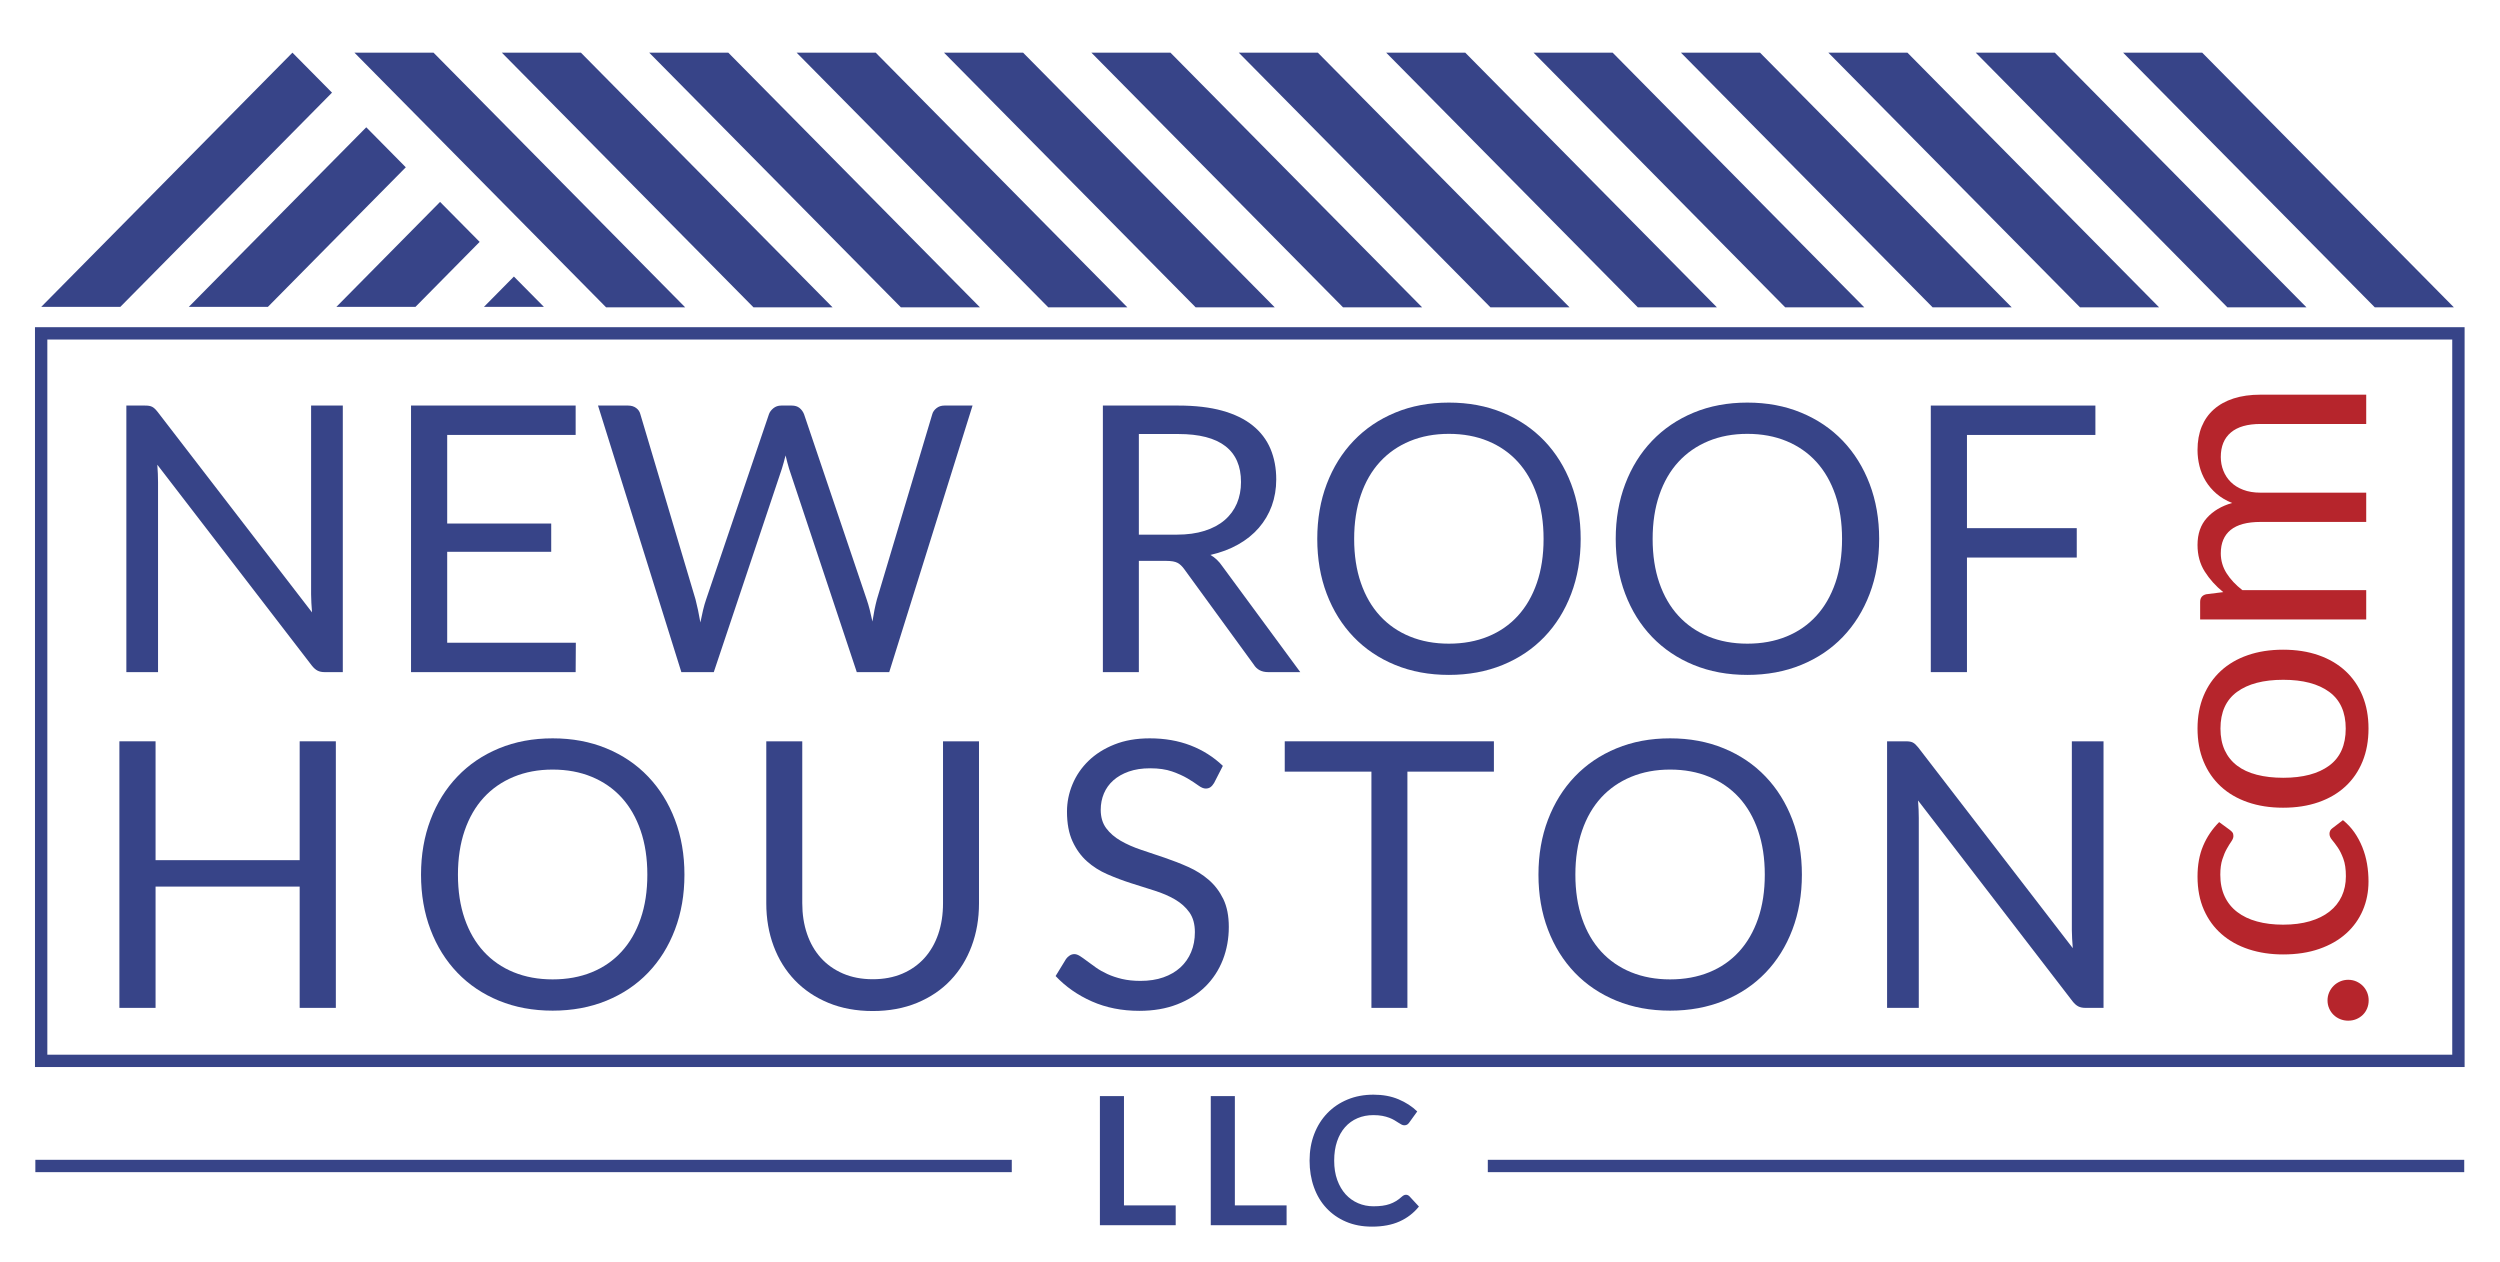 <?xml version="1.0" encoding="UTF-8"?>
<svg width="107px" height="54px" viewBox="0 0 107 54" version="1.1" xmlns="http://www.w3.org/2000/svg" xmlns:xlink="http://www.w3.org/1999/xlink">
    <!-- Generator: sketchtool 52.6 (67491) - http://www.bohemiancoding.com/sketch -->
    <title>CE8EAE75-2DBF-49D7-8F9F-595231470D5A</title>
    <desc>Created with sketchtool.</desc>
    <g id="Page-1" stroke="none" stroke-width="1" fill="none" fill-rule="evenodd">
        <g id="New-Roof-UI" transform="translate(-178, -2)">
            <g id="Group-5" transform="translate(0, -144)">
                <g id="LOGO-Copy" transform="translate(178, 146)">
                    <path d="M14.672,17.358 L14.672,28.767 L13.898,28.767 C13.775,28.767 13.673,28.746 13.591,28.703 C13.508,28.661 13.427,28.589 13.347,28.488 L6.733,19.89 C6.743,20.023 6.751,20.153 6.756,20.28 C6.762,20.408 6.764,20.527 6.764,20.638 L6.764,28.767 L5.408,28.767 L5.408,17.358 L6.206,17.358 C6.275,17.358 6.334,17.362 6.381,17.37 C6.429,17.378 6.472,17.392 6.509,17.41 C6.546,17.429 6.584,17.455 6.621,17.49 C6.658,17.524 6.698,17.568 6.74,17.621 L13.355,26.211 C13.345,26.073 13.335,25.939 13.327,25.809 C13.319,25.679 13.315,25.556 13.315,25.439 L13.315,17.358 L14.672,17.358" id="Fill-1" fill="#374488"></path>
                    <polyline id="Fill-2" fill="#374488" points="24.646 27.509 24.638 28.767 17.592 28.767 17.592 17.358 24.638 17.358 24.638 18.616 19.14 18.616 19.14 22.406 23.592 22.406 23.592 23.616 19.14 23.616 19.14 27.509 24.646 27.509"></polyline>
                    <path d="M41.625,17.358 L38.059,28.767 L36.67,28.767 L33.774,20.065 C33.747,19.98 33.722,19.89 33.698,19.795 C33.674,19.699 33.649,19.598 33.622,19.492 C33.595,19.598 33.569,19.699 33.542,19.795 C33.516,19.89 33.489,19.98 33.463,20.065 L30.55,28.767 L29.162,28.767 L25.595,17.358 L26.88,17.358 C27.018,17.358 27.134,17.393 27.227,17.462 C27.32,17.531 27.38,17.619 27.406,17.725 L29.768,25.654 C29.805,25.797 29.841,25.951 29.876,26.116 C29.91,26.28 29.944,26.455 29.976,26.641 C30.013,26.455 30.051,26.279 30.091,26.112 C30.131,25.945 30.175,25.792 30.223,25.654 L32.912,17.725 C32.944,17.635 33.006,17.551 33.099,17.474 C33.192,17.397 33.306,17.358 33.439,17.358 L33.885,17.358 C34.024,17.358 34.135,17.393 34.221,17.462 C34.305,17.531 34.369,17.619 34.412,17.725 L37.093,25.654 C37.141,25.792 37.185,25.941 37.225,26.1 C37.265,26.259 37.303,26.426 37.34,26.601 C37.367,26.426 37.396,26.259 37.428,26.1 C37.46,25.941 37.495,25.792 37.532,25.654 L39.902,17.725 C39.928,17.629 39.988,17.544 40.081,17.47 C40.174,17.396 40.287,17.358 40.42,17.358 L41.625,17.358" id="Fill-3" fill="#374488"></path>
                    <path d="M50.37,22.883 C50.817,22.883 51.212,22.829 51.555,22.72 C51.898,22.612 52.185,22.458 52.417,22.259 C52.648,22.059 52.822,21.822 52.94,21.546 C53.056,21.27 53.115,20.965 53.115,20.631 C53.115,19.951 52.892,19.439 52.445,19.094 C51.998,18.749 51.328,18.576 50.434,18.576 L48.743,18.576 L48.743,22.883 L50.37,22.883 Z M55.652,28.767 L54.28,28.767 C53.998,28.767 53.791,28.658 53.658,28.44 L50.689,24.364 C50.599,24.237 50.502,24.145 50.398,24.09 C50.294,24.034 50.133,24.006 49.915,24.006 L48.743,24.006 L48.743,28.767 L47.203,28.767 L47.203,17.358 L50.434,17.358 C51.157,17.358 51.783,17.431 52.309,17.577 C52.836,17.723 53.271,17.934 53.614,18.21 C53.957,18.486 54.211,18.819 54.376,19.209 C54.54,19.6 54.623,20.036 54.623,20.519 C54.623,20.922 54.559,21.299 54.432,21.65 C54.304,22 54.119,22.314 53.877,22.593 C53.635,22.872 53.34,23.109 52.991,23.305 C52.643,23.502 52.248,23.65 51.806,23.751 C52.003,23.863 52.174,24.025 52.317,24.237 L55.652,28.767 Z" id="Fill-4" fill="#374488"></path>
                    <path d="M66.065,23.067 C66.065,22.366 65.97,21.737 65.778,21.18 C65.587,20.622 65.315,20.152 64.964,19.767 C64.613,19.382 64.187,19.086 63.688,18.879 C63.187,18.672 62.629,18.569 62.012,18.569 C61.4,18.569 60.844,18.672 60.344,18.879 C59.844,19.086 59.417,19.382 59.064,19.767 C58.71,20.152 58.437,20.622 58.246,21.18 C58.054,21.737 57.958,22.366 57.958,23.067 C57.958,23.767 58.054,24.395 58.246,24.949 C58.437,25.504 58.71,25.974 59.064,26.358 C59.417,26.743 59.844,27.038 60.344,27.242 C60.844,27.447 61.4,27.549 62.012,27.549 C62.629,27.549 63.187,27.447 63.688,27.242 C64.187,27.038 64.613,26.743 64.964,26.358 C65.315,25.974 65.587,25.504 65.778,24.949 C65.97,24.395 66.065,23.767 66.065,23.067 Z M67.653,23.067 C67.653,23.921 67.517,24.705 67.246,25.419 C66.975,26.133 66.592,26.747 66.097,27.262 C65.602,27.777 65.008,28.176 64.314,28.46 C63.62,28.744 62.852,28.886 62.012,28.886 C61.171,28.886 60.405,28.744 59.714,28.46 C59.022,28.176 58.429,27.777 57.935,27.262 C57.44,26.747 57.057,26.133 56.785,25.419 C56.514,24.705 56.379,23.921 56.379,23.067 C56.379,22.212 56.514,21.428 56.785,20.714 C57.057,20 57.44,19.385 57.935,18.867 C58.429,18.35 59.022,17.948 59.714,17.661 C60.405,17.374 61.171,17.231 62.012,17.231 C62.852,17.231 63.62,17.374 64.314,17.661 C65.008,17.948 65.602,18.35 66.097,18.867 C66.592,19.385 66.975,20 67.246,20.714 C67.517,21.428 67.653,22.212 67.653,23.067 Z" id="Fill-5" fill="#374488"></path>
                    <path d="M78.84,23.067 C78.84,22.366 78.744,21.737 78.553,21.18 C78.361,20.622 78.09,20.152 77.739,19.767 C77.388,19.382 76.962,19.086 76.462,18.879 C75.962,18.672 75.403,18.569 74.786,18.569 C74.175,18.569 73.619,18.672 73.119,18.879 C72.619,19.086 72.192,19.382 71.838,19.767 C71.484,20.152 71.212,20.622 71.02,21.18 C70.829,21.737 70.733,22.366 70.733,23.067 C70.733,23.767 70.829,24.395 71.02,24.949 C71.212,25.504 71.484,25.974 71.838,26.358 C72.192,26.743 72.619,27.038 73.119,27.242 C73.619,27.447 74.175,27.549 74.786,27.549 C75.403,27.549 75.962,27.447 76.462,27.242 C76.962,27.038 77.388,26.743 77.739,26.358 C78.09,25.974 78.361,25.504 78.553,24.949 C78.744,24.395 78.84,23.767 78.84,23.067 Z M80.428,23.067 C80.428,23.921 80.292,24.705 80.021,25.419 C79.749,26.133 79.366,26.747 78.872,27.262 C78.377,27.777 77.783,28.176 77.088,28.46 C76.394,28.744 75.627,28.886 74.786,28.886 C73.946,28.886 73.18,28.744 72.488,28.46 C71.797,28.176 71.204,27.777 70.709,27.262 C70.214,26.747 69.831,26.133 69.56,25.419 C69.289,24.705 69.153,23.921 69.153,23.067 C69.153,22.212 69.289,21.428 69.56,20.714 C69.831,20 70.214,19.385 70.709,18.867 C71.204,18.35 71.797,17.948 72.488,17.661 C73.18,17.374 73.946,17.231 74.786,17.231 C75.627,17.231 76.394,17.374 77.088,17.661 C77.783,17.948 78.377,18.35 78.872,18.867 C79.366,19.385 79.749,20 80.021,20.714 C80.292,21.428 80.428,22.212 80.428,23.067 Z" id="Fill-6" fill="#374488"></path>
                    <polyline id="Fill-7" fill="#374488" points="84.186 18.616 84.186 22.605 88.885 22.605 88.885 23.863 84.186 23.863 84.186 28.767 82.638 28.767 82.638 17.358 89.683 17.358 89.683 18.616 84.186 18.616"></polyline>
                    <polyline id="Fill-8" fill="#374488" points="14.374 31.728 14.374 43.137 12.826 43.137 12.826 37.946 6.658 37.946 6.658 43.137 5.11 43.137 5.11 31.728 6.658 31.728 6.658 36.815 12.826 36.815 12.826 31.728 14.374 31.728"></polyline>
                    <path d="M27.706,37.436 C27.706,36.736 27.611,36.107 27.419,35.549 C27.228,34.992 26.957,34.521 26.605,34.136 C26.254,33.752 25.829,33.456 25.329,33.249 C24.829,33.042 24.27,32.938 23.653,32.938 C23.041,32.938 22.485,33.042 21.985,33.249 C21.485,33.456 21.058,33.752 20.705,34.136 C20.351,34.521 20.079,34.992 19.887,35.549 C19.696,36.107 19.6,36.736 19.6,37.436 C19.6,38.137 19.696,38.765 19.887,39.319 C20.079,39.874 20.351,40.344 20.705,40.728 C21.058,41.113 21.485,41.408 21.985,41.612 C22.485,41.816 23.041,41.918 23.653,41.918 C24.27,41.918 24.829,41.816 25.329,41.612 C25.829,41.408 26.254,41.113 26.605,40.728 C26.957,40.344 27.228,39.874 27.419,39.319 C27.611,38.765 27.706,38.137 27.706,37.436 Z M29.294,37.436 C29.294,38.291 29.159,39.075 28.887,39.789 C28.616,40.503 28.233,41.117 27.738,41.632 C27.244,42.147 26.649,42.546 25.955,42.83 C25.261,43.114 24.494,43.256 23.653,43.256 C22.813,43.256 22.047,43.114 21.355,42.83 C20.664,42.546 20.07,42.147 19.576,41.632 C19.081,41.117 18.698,40.503 18.427,39.789 C18.156,39.075 18.02,38.291 18.02,37.436 C18.02,36.582 18.156,35.798 18.427,35.084 C18.698,34.37 19.081,33.754 19.576,33.237 C20.07,32.719 20.664,32.317 21.355,32.031 C22.047,31.744 22.813,31.601 23.653,31.601 C24.494,31.601 25.261,31.744 25.955,32.031 C26.649,32.317 27.244,32.719 27.738,33.237 C28.233,33.754 28.616,34.37 28.887,35.084 C29.159,35.798 29.294,36.582 29.294,37.436 Z" id="Fill-9" fill="#374488"></path>
                    <path d="M37.353,41.911 C37.827,41.911 38.249,41.831 38.622,41.672 C38.994,41.512 39.309,41.289 39.567,41.003 C39.825,40.716 40.022,40.374 40.158,39.976 C40.294,39.578 40.361,39.14 40.361,38.662 L40.361,31.728 L41.901,31.728 L41.901,38.662 C41.901,39.321 41.796,39.931 41.586,40.493 C41.376,41.056 41.075,41.543 40.684,41.954 C40.294,42.366 39.816,42.688 39.252,42.922 C38.688,43.155 38.055,43.272 37.353,43.272 C36.651,43.272 36.018,43.155 35.454,42.922 C34.89,42.688 34.411,42.366 34.018,41.954 C33.624,41.543 33.322,41.056 33.112,40.493 C32.902,39.931 32.797,39.321 32.797,38.662 L32.797,31.728 L34.337,31.728 L34.337,38.654 C34.337,39.132 34.405,39.57 34.541,39.968 C34.676,40.366 34.873,40.708 35.131,40.995 C35.389,41.282 35.705,41.506 36.08,41.668 C36.456,41.83 36.88,41.911 37.353,41.911" id="Fill-10" fill="#374488"></path>
                    <path d="M51.963,33.511 C51.915,33.591 51.863,33.651 51.807,33.691 C51.751,33.73 51.684,33.75 51.604,33.75 C51.513,33.75 51.407,33.705 51.285,33.615 C51.162,33.525 51.009,33.425 50.826,33.316 C50.642,33.208 50.421,33.108 50.164,33.018 C49.905,32.928 49.593,32.883 49.226,32.883 C48.88,32.883 48.576,32.929 48.312,33.022 C48.049,33.115 47.828,33.241 47.65,33.4 C47.472,33.559 47.338,33.746 47.247,33.961 C47.157,34.176 47.111,34.408 47.111,34.658 C47.111,34.976 47.19,35.24 47.347,35.45 C47.504,35.66 47.711,35.839 47.969,35.987 C48.227,36.136 48.52,36.265 48.847,36.374 C49.174,36.482 49.509,36.595 49.852,36.712 C50.195,36.829 50.531,36.96 50.858,37.106 C51.185,37.252 51.477,37.436 51.735,37.659 C51.993,37.882 52.201,38.156 52.358,38.479 C52.515,38.803 52.593,39.201 52.593,39.673 C52.593,40.172 52.508,40.641 52.338,41.079 C52.167,41.516 51.919,41.897 51.592,42.221 C51.265,42.545 50.863,42.8 50.387,42.985 C49.911,43.171 49.37,43.264 48.763,43.264 C48.018,43.264 47.343,43.13 46.736,42.862 C46.13,42.594 45.611,42.232 45.18,41.775 L45.627,41.043 C45.67,40.984 45.722,40.935 45.783,40.896 C45.844,40.856 45.912,40.836 45.986,40.836 C46.056,40.836 46.134,40.864 46.222,40.919 C46.31,40.975 46.409,41.045 46.521,41.13 C46.633,41.215 46.76,41.308 46.904,41.409 C47.048,41.51 47.211,41.603 47.395,41.688 C47.578,41.773 47.787,41.843 48.021,41.899 C48.255,41.954 48.518,41.982 48.811,41.982 C49.178,41.982 49.505,41.932 49.792,41.831 C50.08,41.73 50.323,41.588 50.523,41.405 C50.722,41.222 50.875,41.003 50.981,40.748 C51.088,40.493 51.141,40.21 51.141,39.896 C51.141,39.551 51.062,39.269 50.906,39.048 C50.749,38.828 50.543,38.644 50.287,38.495 C50.032,38.347 49.739,38.221 49.409,38.117 C49.08,38.014 48.744,37.907 48.404,37.799 C48.064,37.69 47.729,37.564 47.399,37.42 C47.069,37.277 46.776,37.091 46.521,36.863 C46.266,36.635 46.06,36.35 45.903,36.007 C45.746,35.665 45.667,35.242 45.667,34.738 C45.667,34.334 45.746,33.944 45.903,33.567 C46.06,33.19 46.288,32.856 46.589,32.564 C46.889,32.272 47.259,32.039 47.698,31.864 C48.137,31.688 48.641,31.601 49.21,31.601 C49.848,31.601 50.429,31.702 50.953,31.903 C51.477,32.105 51.939,32.397 52.338,32.779 L51.963,33.511" id="Fill-11" fill="#374488"></path>
                    <polyline id="Fill-12" fill="#374488" points="63.939 33.026 60.237 33.026 60.237 43.137 58.697 43.137 58.697 33.026 54.987 33.026 54.987 31.728 63.939 31.728 63.939 33.026"></polyline>
                    <path d="M75.533,37.436 C75.533,36.736 75.437,36.107 75.246,35.549 C75.054,34.992 74.783,34.521 74.432,34.136 C74.081,33.752 73.655,33.456 73.155,33.249 C72.655,33.042 72.097,32.938 71.48,32.938 C70.868,32.938 70.312,33.042 69.812,33.249 C69.312,33.456 68.885,33.752 68.531,34.136 C68.178,34.521 67.905,34.992 67.714,35.549 C67.522,36.107 67.426,36.736 67.426,37.436 C67.426,38.137 67.522,38.765 67.714,39.319 C67.905,39.874 68.178,40.344 68.531,40.728 C68.885,41.113 69.312,41.408 69.812,41.612 C70.312,41.816 70.868,41.918 71.48,41.918 C72.097,41.918 72.655,41.816 73.155,41.612 C73.655,41.408 74.081,41.113 74.432,40.728 C74.783,40.344 75.054,39.874 75.246,39.319 C75.437,38.765 75.533,38.137 75.533,37.436 Z M77.121,37.436 C77.121,38.291 76.985,39.075 76.714,39.789 C76.443,40.503 76.06,41.117 75.565,41.632 C75.07,42.147 74.476,42.546 73.782,42.83 C73.087,43.114 72.32,43.256 71.48,43.256 C70.639,43.256 69.873,43.114 69.182,42.83 C68.49,42.546 67.897,42.147 67.402,41.632 C66.908,41.117 66.525,40.503 66.253,39.789 C65.982,39.075 65.846,38.291 65.846,37.436 C65.846,36.582 65.982,35.798 66.253,35.084 C66.525,34.37 66.908,33.754 67.402,33.237 C67.897,32.719 68.49,32.317 69.182,32.031 C69.873,31.744 70.639,31.601 71.48,31.601 C72.32,31.601 73.087,31.744 73.782,32.031 C74.476,32.317 75.07,32.719 75.565,33.237 C76.06,33.754 76.443,34.37 76.714,35.084 C76.985,35.798 77.121,36.582 77.121,37.436 Z" id="Fill-13" fill="#374488"></path>
                    <path d="M90.031,31.728 L90.031,43.137 L89.257,43.137 C89.135,43.137 89.032,43.115 88.95,43.073 C88.867,43.03 88.786,42.959 88.707,42.858 L82.092,34.26 C82.102,34.393 82.11,34.523 82.116,34.65 C82.121,34.777 82.124,34.897 82.124,35.008 L82.124,43.137 L80.767,43.137 L80.767,31.728 L81.565,31.728 C81.634,31.728 81.693,31.732 81.741,31.74 C81.789,31.748 81.831,31.761 81.869,31.78 C81.906,31.799 81.943,31.825 81.98,31.86 C82.017,31.894 82.057,31.938 82.1,31.991 L88.715,40.581 C88.704,40.443 88.695,40.309 88.687,40.179 C88.679,40.049 88.675,39.926 88.675,39.809 L88.675,31.728 L90.031,31.728" id="Fill-14" fill="#374488"></path>
                    <path d="M100.502,43.685 C100.381,43.685 100.266,43.663 100.158,43.619 C100.051,43.575 99.957,43.514 99.878,43.437 C99.798,43.36 99.735,43.268 99.688,43.16 C99.641,43.053 99.618,42.939 99.618,42.817 C99.618,42.696 99.641,42.582 99.688,42.474 C99.735,42.367 99.798,42.274 99.878,42.194 C99.957,42.115 100.051,42.052 100.158,42.005 C100.266,41.959 100.381,41.935 100.502,41.935 C100.628,41.935 100.744,41.959 100.849,42.005 C100.955,42.052 101.047,42.115 101.127,42.194 C101.206,42.274 101.268,42.367 101.313,42.474 C101.357,42.582 101.379,42.696 101.379,42.817 C101.379,42.939 101.357,43.053 101.313,43.16 C101.268,43.268 101.206,43.36 101.127,43.437 C101.047,43.514 100.955,43.575 100.849,43.619 C100.744,43.663 100.628,43.685 100.502,43.685" id="Fill-15" fill="#B6252C"></path>
                    <path d="M95.429,35.515 C95.48,35.553 95.52,35.59 95.548,35.627 C95.576,35.665 95.59,35.716 95.59,35.781 C95.59,35.851 95.561,35.928 95.503,36.012 C95.444,36.096 95.38,36.2 95.31,36.324 C95.239,36.448 95.175,36.599 95.117,36.779 C95.058,36.959 95.029,37.179 95.029,37.441 C95.029,37.791 95.091,38.099 95.215,38.365 C95.339,38.631 95.518,38.854 95.752,39.033 C95.986,39.213 96.269,39.348 96.601,39.439 C96.933,39.53 97.305,39.576 97.716,39.576 C98.147,39.576 98.529,39.527 98.864,39.429 C99.198,39.331 99.479,39.192 99.706,39.012 C99.933,38.833 100.106,38.616 100.225,38.361 C100.344,38.107 100.404,37.821 100.404,37.504 C100.404,37.2 100.368,36.95 100.295,36.755 C100.223,36.559 100.142,36.396 100.053,36.268 C99.964,36.14 99.884,36.032 99.811,35.946 C99.738,35.86 99.702,35.774 99.702,35.69 C99.702,35.588 99.742,35.508 99.821,35.452 L100.278,35.102 C100.469,35.256 100.633,35.431 100.769,35.627 C100.905,35.823 101.018,36.035 101.109,36.261 C101.2,36.487 101.267,36.724 101.309,36.972 C101.351,37.219 101.372,37.471 101.372,37.728 C101.372,38.171 101.29,38.583 101.127,38.963 C100.963,39.344 100.726,39.674 100.414,39.954 C100.103,40.234 99.721,40.454 99.267,40.612 C98.814,40.771 98.297,40.85 97.716,40.85 C97.188,40.85 96.699,40.777 96.25,40.63 C95.801,40.483 95.414,40.268 95.089,39.985 C94.763,39.703 94.51,39.356 94.327,38.942 C94.145,38.529 94.054,38.054 94.054,37.518 C94.054,37.018 94.134,36.578 94.296,36.198 C94.457,35.818 94.685,35.48 94.98,35.186 L95.429,35.515" id="Fill-16" fill="#B6252C"></path>
                    <path d="M100.397,31.182 C100.397,30.481 100.162,29.959 99.692,29.613 C99.221,29.268 98.565,29.095 97.723,29.095 C96.877,29.095 96.217,29.268 95.745,29.613 C95.272,29.959 95.036,30.481 95.036,31.182 C95.036,31.536 95.097,31.846 95.218,32.109 C95.34,32.373 95.516,32.592 95.745,32.767 C95.974,32.942 96.256,33.073 96.59,33.159 C96.925,33.246 97.302,33.289 97.723,33.289 C98.565,33.289 99.221,33.115 99.692,32.767 C100.162,32.42 100.397,31.891 100.397,31.182 Z M94.054,31.182 C94.054,30.663 94.14,30.197 94.313,29.781 C94.486,29.366 94.732,29.011 95.05,28.717 C95.368,28.423 95.753,28.198 96.204,28.042 C96.656,27.885 97.16,27.807 97.716,27.807 C98.278,27.807 98.783,27.885 99.232,28.042 C99.681,28.198 100.065,28.423 100.383,28.717 C100.701,29.011 100.945,29.366 101.116,29.781 C101.287,30.197 101.372,30.663 101.372,31.182 C101.372,31.704 101.287,32.175 101.116,32.592 C100.945,33.01 100.701,33.366 100.383,33.66 C100.065,33.954 99.681,34.179 99.232,34.335 C98.783,34.492 98.278,34.57 97.716,34.57 C97.16,34.57 96.656,34.492 96.204,34.335 C95.753,34.179 95.368,33.954 95.05,33.66 C94.732,33.366 94.486,33.01 94.313,32.592 C94.14,32.175 94.054,31.704 94.054,31.182 Z" id="Fill-17" fill="#B6252C"></path>
                    <path d="M101.274,26.512 L94.166,26.512 L94.166,25.763 C94.166,25.585 94.253,25.476 94.425,25.434 L95.155,25.343 C94.832,25.081 94.568,24.787 94.362,24.46 C94.156,24.134 94.054,23.756 94.054,23.326 C94.054,22.85 94.187,22.464 94.454,22.168 C94.72,21.871 95.08,21.658 95.534,21.527 C95.277,21.424 95.055,21.293 94.867,21.132 C94.68,20.97 94.526,20.79 94.404,20.589 C94.283,20.388 94.194,20.175 94.138,19.948 C94.082,19.722 94.054,19.492 94.054,19.259 C94.054,18.885 94.113,18.553 94.232,18.261 C94.352,17.969 94.526,17.722 94.755,17.519 C94.985,17.316 95.266,17.161 95.601,17.053 C95.935,16.946 96.318,16.892 96.748,16.892 L101.274,16.892 L101.274,18.146 L96.748,18.146 C96.191,18.146 95.769,18.267 95.482,18.51 C95.194,18.752 95.05,19.102 95.05,19.56 C95.05,19.765 95.086,19.96 95.159,20.144 C95.231,20.329 95.338,20.491 95.478,20.631 C95.618,20.771 95.795,20.882 96.008,20.963 C96.221,21.045 96.467,21.086 96.748,21.086 L101.274,21.086 L101.274,22.339 L96.748,22.339 C96.177,22.339 95.752,22.454 95.471,22.682 C95.19,22.911 95.05,23.245 95.05,23.683 C95.05,23.991 95.133,24.276 95.299,24.538 C95.465,24.799 95.691,25.039 95.976,25.259 L101.274,25.259 L101.274,26.512" id="Fill-18" fill="#B6252C"></path>
                    <path d="M2.026,45.141 L104.956,45.141 L104.956,14.532 L2.026,14.532 L2.026,45.141 Z M1.497,45.669 L105.485,45.669 L105.485,14.004 L1.497,14.004 L1.497,45.669 Z" id="Fill-19" fill="#374488"></path>
                    <polyline id="Fill-20" fill="#374488" points="50.32 51.591 50.32 52.439 47.076 52.439 47.076 46.913 48.106 46.913 48.106 51.591 50.32 51.591"></polyline>
                    <polyline id="Fill-21" fill="#374488" points="55.066 51.591 55.066 52.439 51.821 52.439 51.821 46.913 52.852 46.913 52.852 51.591 55.066 51.591"></polyline>
                    <path d="M60.175,51.136 C60.231,51.136 60.281,51.158 60.324,51.201 L60.73,51.64 C60.506,51.918 60.229,52.131 59.901,52.278 C59.573,52.426 59.179,52.5 58.72,52.5 C58.308,52.5 57.939,52.43 57.611,52.29 C57.283,52.15 57.002,51.955 56.77,51.705 C56.537,51.456 56.359,51.158 56.236,50.811 C56.112,50.464 56.05,50.086 56.05,49.676 C56.05,49.261 56.116,48.88 56.249,48.535 C56.382,48.19 56.569,47.893 56.81,47.643 C57.051,47.393 57.339,47.199 57.674,47.06 C58.008,46.921 58.379,46.852 58.785,46.852 C59.188,46.852 59.546,46.918 59.859,47.051 C60.172,47.183 60.438,47.356 60.658,47.57 L60.313,48.048 C60.292,48.079 60.266,48.105 60.234,48.128 C60.202,48.151 60.158,48.163 60.102,48.163 C60.064,48.163 60.024,48.152 59.983,48.13 C59.943,48.109 59.898,48.082 59.849,48.05 C59.801,48.018 59.745,47.983 59.681,47.945 C59.617,47.907 59.543,47.872 59.459,47.84 C59.374,47.808 59.277,47.781 59.166,47.759 C59.055,47.738 58.926,47.727 58.781,47.727 C58.533,47.727 58.306,47.771 58.101,47.859 C57.895,47.947 57.719,48.074 57.57,48.241 C57.422,48.408 57.307,48.612 57.226,48.852 C57.144,49.093 57.103,49.368 57.103,49.676 C57.103,49.987 57.147,50.263 57.235,50.505 C57.323,50.747 57.443,50.951 57.593,51.117 C57.744,51.282 57.922,51.409 58.126,51.497 C58.33,51.585 58.55,51.629 58.785,51.629 C58.925,51.629 59.052,51.621 59.166,51.606 C59.279,51.591 59.384,51.566 59.48,51.533 C59.575,51.5 59.666,51.457 59.752,51.405 C59.837,51.353 59.922,51.289 60.006,51.212 C60.032,51.189 60.059,51.171 60.087,51.157 C60.115,51.143 60.144,51.136 60.175,51.136" id="Fill-22" fill="#374488"></path>
                    <polygon id="Fill-23" fill="#374488" points="63.678 50.168 105.469 50.168 105.469 49.64 63.678 49.64"></polygon>
                    <polygon id="Fill-24" fill="#374488" points="1.513 50.168 43.304 50.168 43.304 49.64 1.513 49.64"></polygon>
                    <polyline id="Fill-25" fill="#374488" points="29.325 13.153 25.94 13.153 15.17 2.254 18.555 2.254 29.325 13.153"></polyline>
                    <polyline id="Fill-26" fill="#374488" points="14.21 3.965 5.149 13.135 1.764 13.135 12.516 2.254 14.21 3.965"></polyline>
                    <polyline id="Fill-27" fill="#374488" points="17.368 7.16 15.673 8.875 11.465 13.135 8.08 13.135 13.98 7.163 15.676 5.448 17.368 7.16"></polyline>
                    <polyline id="Fill-28" fill="#374488" points="20.529 10.353 17.781 13.135 14.396 13.135 18.835 8.642 20.529 10.353"></polyline>
                    <polyline id="Fill-29" fill="#374488" points="23.28 13.135 20.712 13.135 21.995 11.836 23.28 13.135"></polyline>
                    <polyline id="Fill-30" fill="#374488" points="35.633 13.153 32.248 13.153 21.478 2.254 24.863 2.254 35.633 13.153"></polyline>
                    <polyline id="Fill-31" fill="#374488" points="41.941 13.153 38.557 13.153 27.786 2.254 31.171 2.254 41.941 13.153"></polyline>
                    <polyline id="Fill-32" fill="#374488" points="48.25 13.153 44.865 13.153 34.095 2.254 37.48 2.254 48.25 13.153"></polyline>
                    <polyline id="Fill-33" fill="#374488" points="54.558 13.153 51.173 13.153 40.403 2.254 43.788 2.254 54.558 13.153"></polyline>
                    <polyline id="Fill-34" fill="#374488" points="60.866 13.153 57.481 13.153 46.711 2.254 50.096 2.254 60.866 13.153"></polyline>
                    <polyline id="Fill-35" fill="#374488" points="67.175 13.153 63.79 13.153 53.019 2.254 56.404 2.254 67.175 13.153"></polyline>
                    <polyline id="Fill-36" fill="#374488" points="73.483 13.153 70.098 13.153 59.328 2.254 62.713 2.254 73.483 13.153"></polyline>
                    <polyline id="Fill-37" fill="#374488" points="79.791 13.153 76.406 13.153 65.636 2.254 69.021 2.254 79.791 13.153"></polyline>
                    <polyline id="Fill-38" fill="#374488" points="86.1 13.153 82.715 13.153 71.944 2.254 75.329 2.254 86.1 13.153"></polyline>
                    <polyline id="Fill-39" fill="#374488" points="92.408 13.153 89.023 13.153 78.253 2.254 81.638 2.254 92.408 13.153"></polyline>
                    <polyline id="Fill-40" fill="#374488" points="98.716 13.153 95.331 13.153 84.561 2.254 87.946 2.254 98.716 13.153"></polyline>
                    <polyline id="Fill-41" fill="#374488" points="105.025 13.153 101.64 13.153 90.869 2.254 94.254 2.254 105.025 13.153"></polyline>
                    <path d="M11.094,13.135 L8.254,13.135" id="Fill-42" fill="#374488"></path>
                    <path d="M23.333,13.135 L20.493,13.135" id="Fill-43" fill="#374488"></path>
                    <path d="M17.214,13.135 L14.374,13.135" id="Fill-44" fill="#374488"></path>
                    <path d="M4.974,13.135 L4.827,13.135" id="Fill-45" fill="#374488"></path>
                </g>
            </g>
        </g>
    </g>
</svg>
